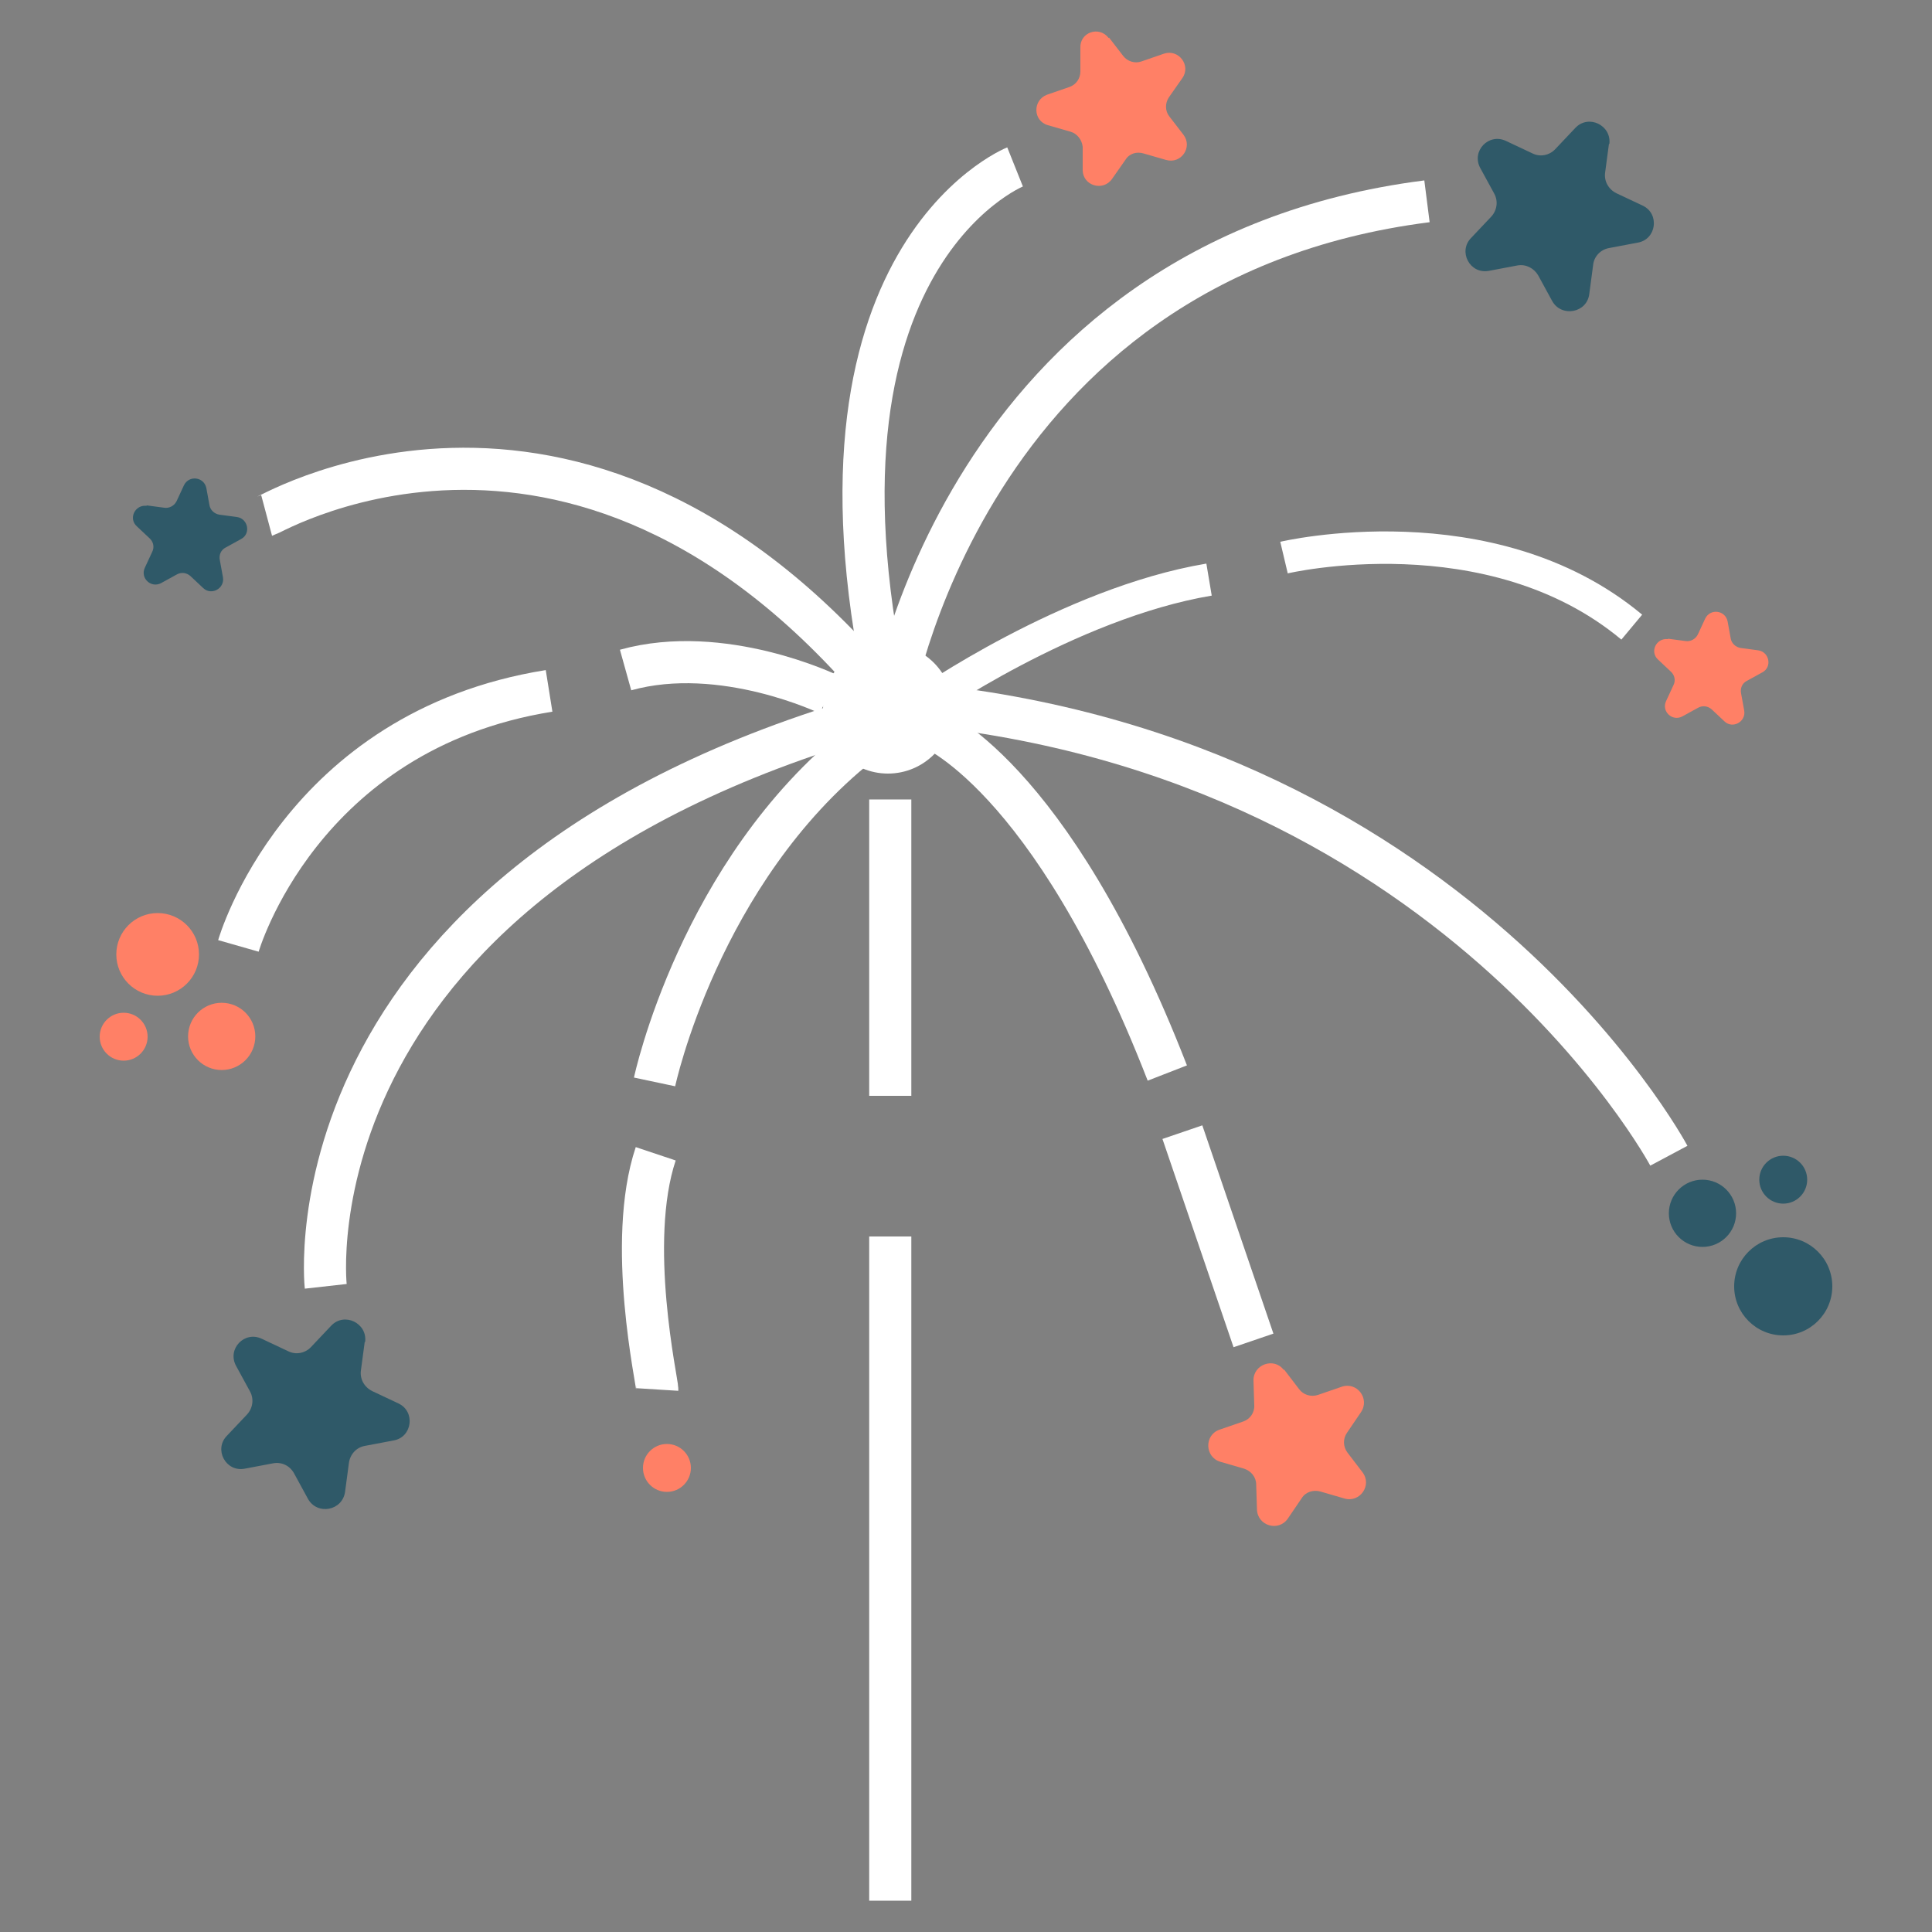 <?xml version="1.0" encoding="UTF-8"?>
<svg id="Layer_1" xmlns="http://www.w3.org/2000/svg" version="1.1" viewBox="0 0 500 500">
  <rect x="0" y="0" width="500" height="500" fill="#808080" stroke="none"/>
  <!-- Generator: Adobe Illustrator 29.0.1, SVG Export Plug-In . SVG Version: 2.1.0 Build 192)  -->
  <defs>
    <style>
      .st0 {
        fill: #0d495e;
        opacity: .7;
      }

      .st0, .st1 {
        isolation: isolate;
      }

      .st2 {
        fill: #fff;
      }

      .st1 {
        fill: #ff8066;
      }

      .st3 {
        stroke-width: 8.4px;
      }

      .st3, .st4 {
        fill: none;
        stroke: #fff;
        stroke-miterlimit: 10;
      }

      .st4 {
        stroke-width: 10.9px;
      }
    </style>
  </defs>
  <circle class="st0" cx="461.5" cy="305.3" r="6.2"/>
  <circle class="st0" cx="461.5" cy="332.9" r="12.7"/>
  <circle class="st0" cx="440.6" cy="314" r="8.7"/>
  <g>
    <path class="st1" d="M287,9.7l3.7,4.8c1.1,1.4,3,2,4.7,1.4l5.8-2c3.8-1.3,7.1,3,4.8,6.3l-3.5,5c-1,1.5-1,3.5.1,4.9l3.7,4.8c2.4,3.2-.6,7.6-4.5,6.5l-5.9-1.7c-1.7-.5-3.6,0-4.6,1.6l-3.5,5c-2.3,3.3-7.5,1.8-7.6-2.2v-6.1c-.2-1.8-1.4-3.4-3.1-3.9l-5.9-1.7c-3.9-1.1-4-6.5-.2-7.9l5.8-2c1.7-.6,2.8-2.2,2.8-4v-6.1c-.2-4,4.8-5.8,7.3-2.6h.1Z"/>
    <circle class="st2" cx="229.8" cy="183.4" r="16.8"/>
    <path class="st4" d="M230.4,183.7s18.4-116.3,138.9-131.6"/>
    <path class="st4" d="M232,190.1c-30.5-122.4,30.7-146.9,30.7-146.9"/>
    <path class="st4" d="M235.9,189.1c-80.6-106-165.4-56.1-166.9-55.7"/>
    <path class="st4" d="M84.3,332.9s-12-107.6,150-150.2"/>
    <path class="st4" d="M431.9,299.1s-59.2-110.9-210.1-118"/>
    <path class="st4" d="M240.3,188s31.4,11.5,61.8,89.7M306,293l18.4,53.9M169.4,280s11.5-54.3,53.2-87.5M170.1,359.6c.1-1.6-8.1-38-.4-61M61.7,244.8s15.9-55.7,80.4-66M214.5,179.7s-27.5-13.3-52.6-6.3"/>
    <path class="st3" d="M238.9,182.4s37.6-26.3,74-32.4M332.3,144.3s53.3-12.6,90,18"/>
    <path class="st0" d="M416.4,37.2l-1,7.5c-.3,2.2.9,4.3,2.9,5.3l6.8,3.2c4.5,2.1,3.6,8.8-1.3,9.6l-7.4,1.4c-2.2.4-3.9,2.2-4.1,4.4l-1,7.5c-.6,4.9-7.2,6.1-9.6,1.8l-3.6-6.6c-1.1-1.9-3.2-3-5.4-2.6l-7.4,1.4c-4.9.9-8-5-4.6-8.5l5.2-5.5c1.5-1.6,1.9-4,.8-6l-3.6-6.6c-2.4-4.4,2.2-9.2,6.7-7l6.8,3.2c2,1,4.4.5,5.9-1.1l5.2-5.5c3.4-3.6,9.4-.7,8.8,4.2h0ZM94.4,347.2l-1,7.5c-.3,2.2.9,4.3,2.9,5.3l6.8,3.2c4.5,2.1,3.6,8.8-1.3,9.6l-7.4,1.4c-2.2.4-3.8,2.2-4.1,4.4l-1,7.5c-.7,4.9-7.2,6.1-9.6,1.8l-3.6-6.6c-1.1-2-3.2-3-5.4-2.6l-7.4,1.4c-4.9.9-8-5-4.6-8.5l5.2-5.5c1.5-1.6,1.9-4,.8-6l-3.6-6.6c-2.4-4.4,2.2-9.2,6.7-7l6.8,3.2c2,1,4.4.5,5.9-1.1l5.2-5.5c3.4-3.6,9.4-.7,8.8,4.2h-.1Z"/>
    <path class="st1" d="M332.3,354.4l3.9,5.1c1.1,1.5,3.1,2.1,4.9,1.5l6.1-2.1c4-1.4,7.4,3.1,5,6.6l-3.6,5.3c-1.1,1.6-1,3.6.1,5.1l3.9,5.1c2.6,3.4-.7,8-4.7,6.8l-6.2-1.8c-1.8-.5-3.8.1-4.8,1.7l-3.6,5.3c-2.4,3.5-7.9,1.9-8-2.4l-.2-6.4c0-1.9-1.3-3.5-3.1-4.1l-6.2-1.8c-4-1.2-4.2-6.9-.2-8.3l6.1-2.1c1.8-.6,3-2.3,2.9-4.2l-.2-6.4c-.1-4.2,5.3-6.1,7.8-2.8h.1Z"/>
    <path class="st0" d="M38,130.8l4.5.6c1.3.2,2.6-.5,3.2-1.7l1.9-4.1c1.3-2.7,5.2-2.2,5.8.7l.8,4.4c.2,1.3,1.3,2.3,2.6,2.5l4.5.6c2.9.4,3.7,4.3,1.1,5.7l-4,2.2c-1.2.6-1.8,1.9-1.5,3.3l.8,4.4c.5,2.9-3,4.8-5.1,2.8l-3.3-3.1c-1-.9-2.4-1.1-3.6-.4l-4,2.2c-2.6,1.4-5.5-1.3-4.2-4l1.9-4.1c.6-1.2.3-2.6-.7-3.5l-3.3-3.1c-2.2-2-.5-5.6,2.5-5.3h0Z"/>
    <path class="st1" d="M431.7,165.3l4.5.6c1.3.2,2.6-.5,3.2-1.7l1.9-4.1c1.3-2.7,5.2-2.2,5.8.7l.8,4.4c.2,1.3,1.3,2.3,2.6,2.5l4.5.6c2.9.4,3.7,4.3,1.1,5.7l-4,2.2c-1.2.6-1.8,1.9-1.5,3.3l.8,4.4c.5,2.9-3,4.8-5.1,2.8l-3.3-3.1c-1-.9-2.4-1.1-3.6-.4l-4,2.2c-2.6,1.4-5.5-1.3-4.2-4l1.9-4.1c.6-1.2.3-2.6-.7-3.5l-3.3-3.1c-2.2-2-.5-5.6,2.5-5.3h.1Z"/>
    <circle class="st1" cx="40.8" cy="247" r="10.7"/>
    <circle class="st1" cx="32" cy="268.3" r="6.2"/>
    <circle class="st1" cx="172.6" cy="379.9" r="6.2"/>
    <circle class="st1" cx="57.4" cy="268.2" r="8.7" transform="translate(-215.2 298.7) rotate(-84.3)"/>
  </g>
  <path class="st4" d="M230.4,320v171.9M230.4,206.9v76.7"/>
</svg>